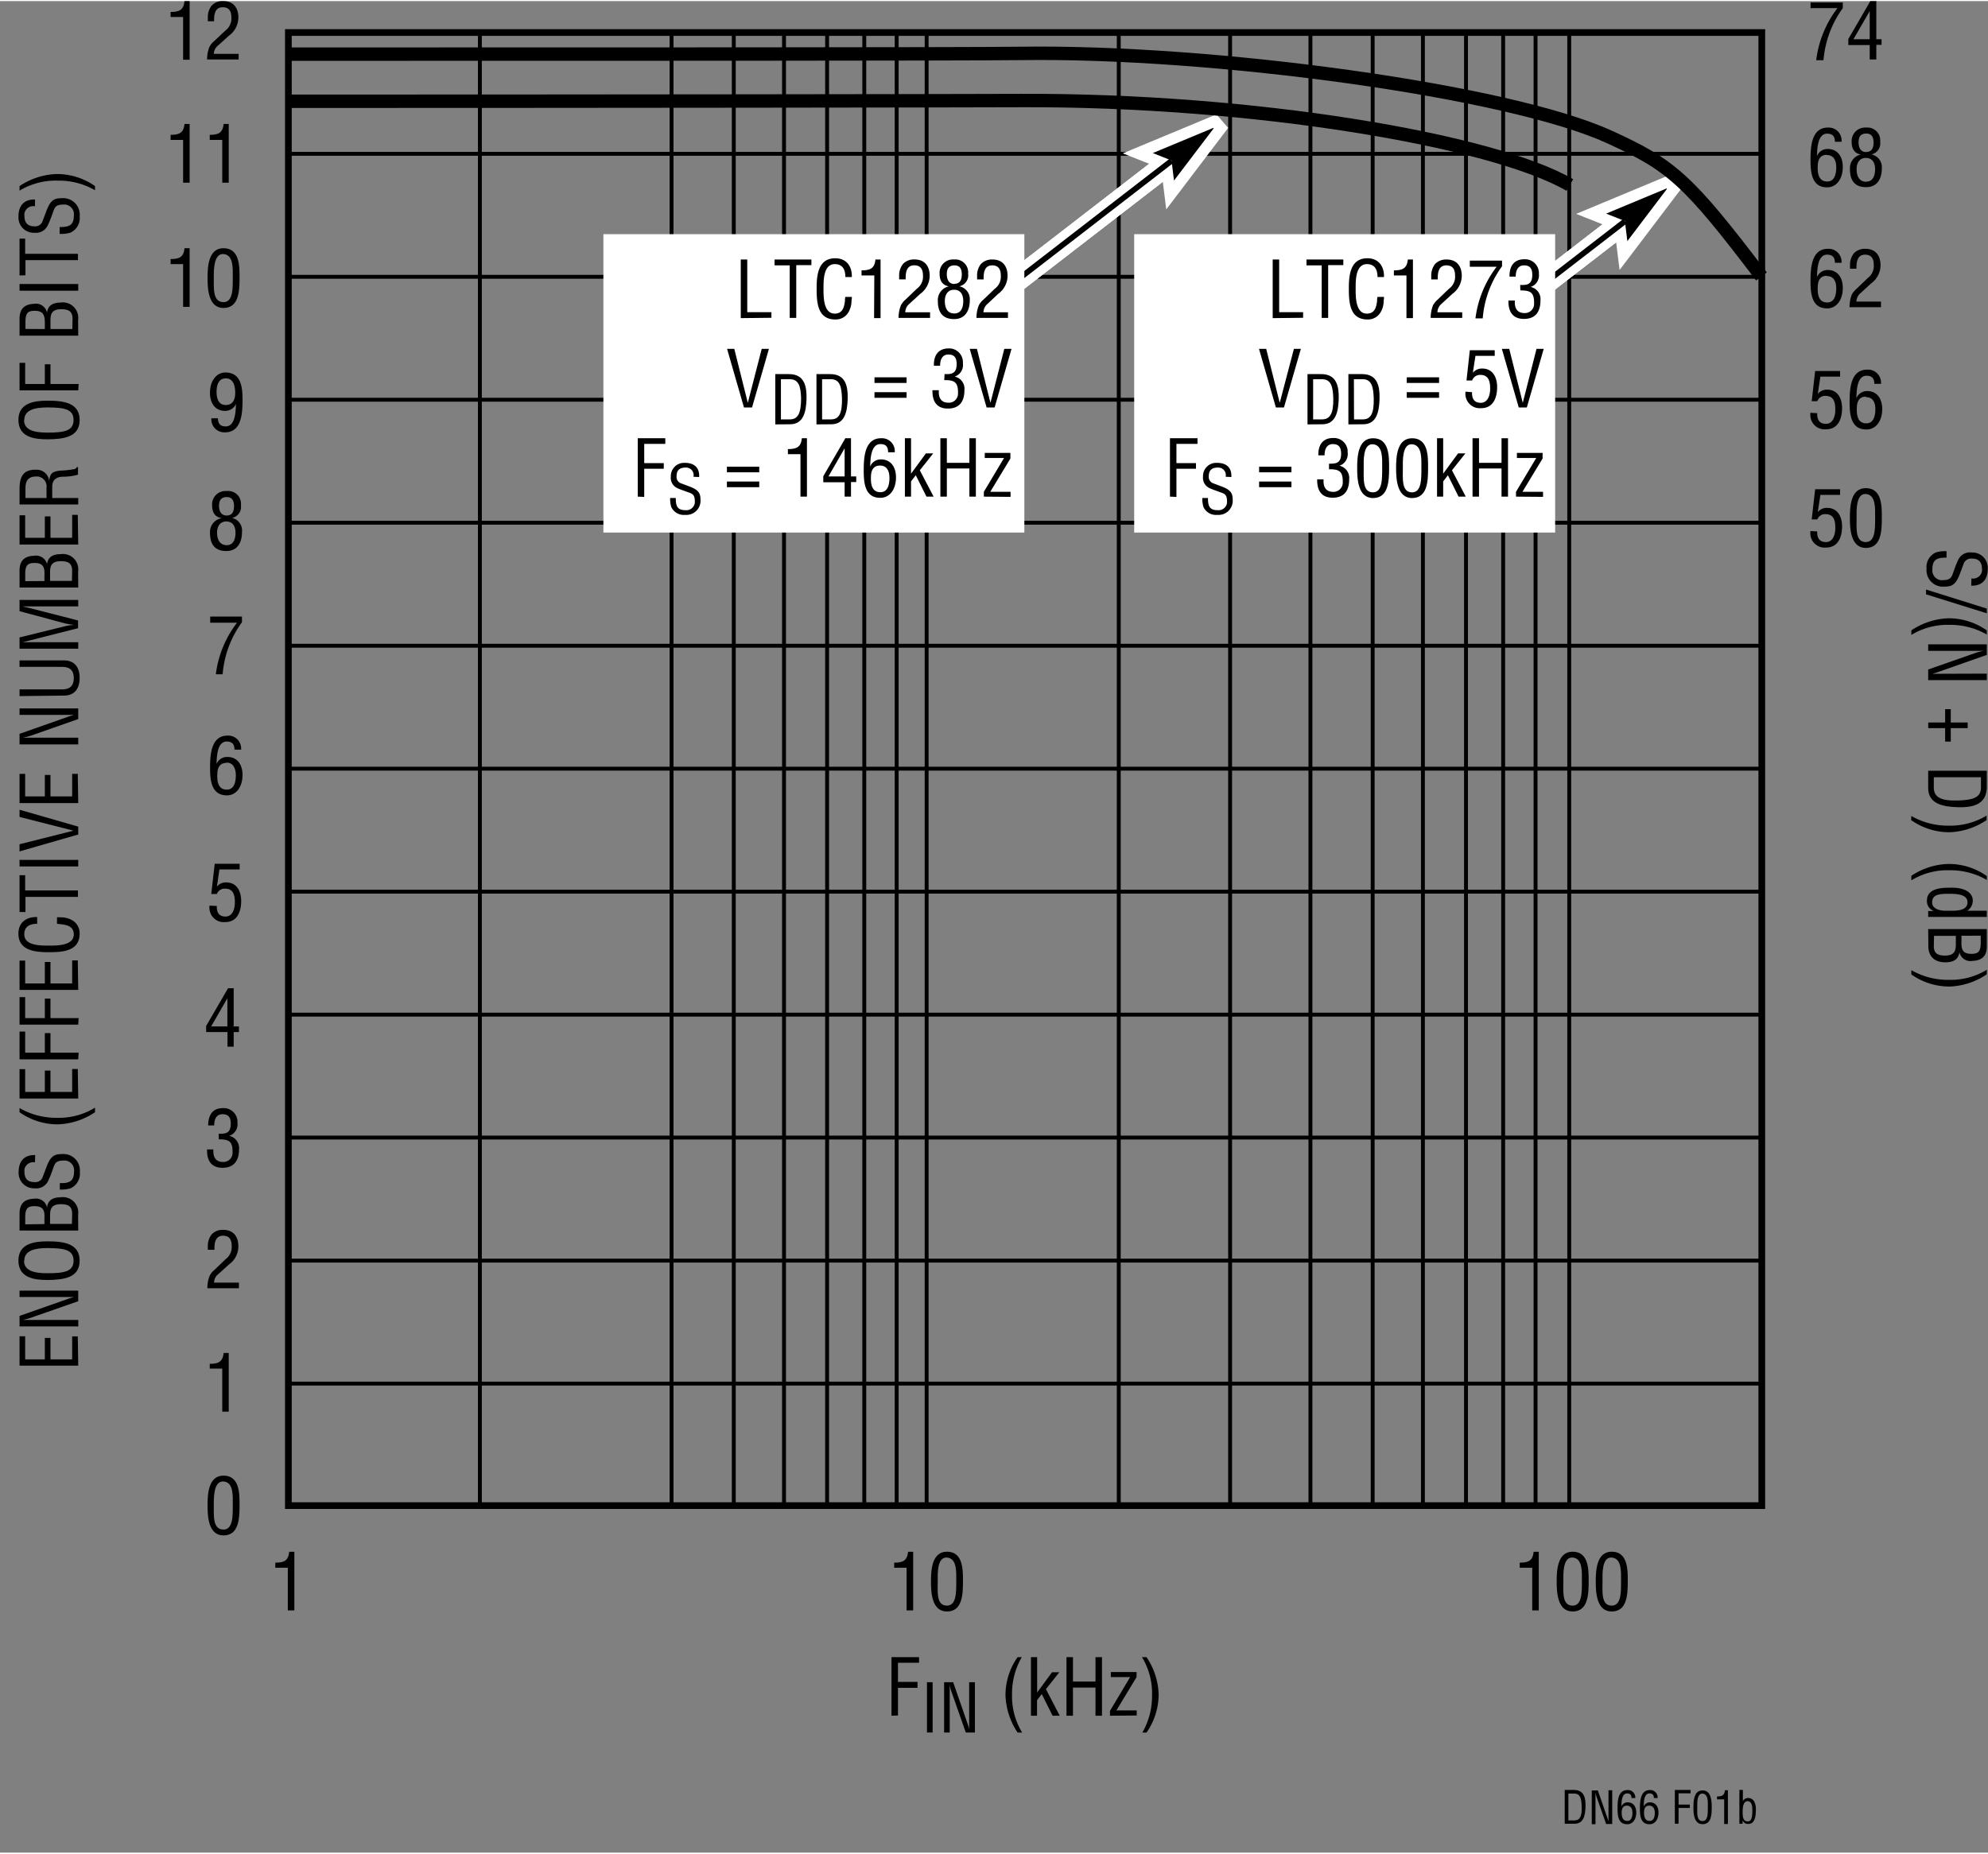 <svg id="f94fac43-68e9-4b29-b218-fdfa04b44988" data-name="fbaea6cd-e556-449e-9969-fae9d77fc57d" xmlns="http://www.w3.org/2000/svg" width="4.9in" height="4.57in" viewBox="0 0 352.96 328.8"><rect x="0" y="0" width="352.96" height="328.8" fill="#808080" stroke="none"/><line x1="164.52" y1="5.66" x2="164.52" y2="267.17" fill="none" stroke="#000" stroke-width="0.69"/><line x1="159.2" y1="5.66" x2="159.2" y2="267.17" fill="none" stroke="#000" stroke-width="0.69"/><line x1="153.45" y1="5.66" x2="153.45" y2="267.17" fill="none" stroke="#000" stroke-width="0.69"/><line x1="146.85" y1="5.66" x2="146.85" y2="267.17" fill="none" stroke="#000" stroke-width="0.69"/><line x1="139.2" y1="5.66" x2="139.2" y2="267.17" fill="none" stroke="#000" stroke-width="0.69"/><line x1="130.28" y1="5.66" x2="130.28" y2="267.17" fill="none" stroke="#000" stroke-width="0.69"/><line x1="119.23" y1="5.66" x2="119.23" y2="267.17" fill="none" stroke="#000" stroke-width="0.69"/><line x1="85.2" y1="5.66" x2="85.2" y2="267.17" fill="none" stroke="#000" stroke-width="0.69"/><line x1="272.63" y1="5.66" x2="272.63" y2="267.17" fill="none" stroke="#000" stroke-width="0.69"/><line x1="266.88" y1="5.66" x2="266.88" y2="267.17" fill="none" stroke="#000" stroke-width="0.69"/><line x1="260.28" y1="5.66" x2="260.28" y2="267.17" fill="none" stroke="#000" stroke-width="0.69"/><line x1="252.63" y1="5.66" x2="252.63" y2="267.17" fill="none" stroke="#000" stroke-width="0.69"/><line x1="243.71" y1="5.66" x2="243.71" y2="267.17" fill="none" stroke="#000" stroke-width="0.69"/><line x1="232.66" y1="5.66" x2="232.66" y2="267.17" fill="none" stroke="#000" stroke-width="0.69"/><line x1="218.4" y1="5.66" x2="218.4" y2="267.17" fill="none" stroke="#000" stroke-width="0.69"/><line x1="198.63" y1="5.66" x2="198.63" y2="267.17" fill="none" stroke="#000" stroke-width="0.69"/><line x1="278.61" y1="5.66" x2="278.61" y2="267.17" fill="none" stroke="#000" stroke-width="0.69"/><path d="M158.32,304.49v-10.4h4.89v1h-3.74v3.4h3.47v1.05h-3.47v4.91Z" transform="translate(-0.04 0)"/><path d="M164.62,307.47v-8.93h1v8.93Z" transform="translate(-0.04 0)"/><path d="M172.13,298.54h1v8.93h-1.62L169,300.32a6.13,6.13,0,0,1-.34-1.34h0v8.49h-1v-8.93h1.61l2.54,7.31a9.13,9.13,0,0,1,.3,1h0v-8.31Z" transform="translate(-0.04 0)"/><path d="M181.45,294.09a12.92,12.92,0,0,0-1.73,6.62,12.38,12.38,0,0,0,1.8,6.77h-.81a12.63,12.63,0,0,1-2.15-6.6,11.7,11.7,0,0,1,2.15-6.79Z" transform="translate(-0.04 0)"/><path d="M183.08,304.49v-10.4h1.1v6.28h0l2.64-3.6h1.3l-2.38,3,2.45,4.72h-1.27L185,300.64l-.84,1.1v2.75Z" transform="translate(-0.04 0)"/><path d="M189.39,304.49v-10.4h1.15v4.33h4v-4.33h1.15v10.4h-1.15v-5h-4v5Z" transform="translate(-0.04 0)"/><path d="M197.11,304.49v-.86l3.58-6h-3.43v-.9h4.57v.9l-3.58,5.92h3.61v.9Z" transform="translate(-0.04 0)"/><path d="M202.86,307.48a13,13,0,0,0,1.72-6.64,12.26,12.26,0,0,0-1.79-6.75h.81a12.39,12.39,0,0,1,2.15,6.58,11.84,11.84,0,0,1-2.15,6.81Z" transform="translate(-0.04 0)"/><path d="M51.14,278.21H48.92v-.9c1.49,0,2.31-.31,2.47-1.93h.91v10.41H51.14Z" transform="translate(-0.04 0)"/><path d="M36.89,267.14c0-1.95.12-5.29,2.83-5.29,2.92,0,2.85,3.3,2.85,5.29,0,2.36-.13,5.33-2.85,5.33S36.89,269,36.89,267.14Zm2.83,4.29c1.72,0,1.65-2.47,1.65-4.47,0-1.48.16-3.95-1.65-4.07S38,266,38,267C38,269,37.8,271.43,39.72,271.43Z" transform="translate(-0.04 0)"/><path d="M13.93,242.32H3.51v-5.21h1v4.1H8V237.4H9v3.81h3.85v-4.08h1Z" transform="translate(-0.04 0)"/><path d="M3.51,230.14V229H13.93v1.88L5.6,233.79a8.36,8.36,0,0,1-1.56.42h9.9v1.15H3.51v-1.87l8.53-3c.32-.12.65-.22,1.14-.36H3.51Z" transform="translate(-0.04 0)"/><path d="M3.31,223.65c0-3,2.8-3.41,5.19-3.4,2.89,0,5.68.39,5.68,3.43s-2.79,3.4-5.68,3.43C6.11,227.11,3.31,226.75,3.31,223.65Zm1,.06c0,1.77,1.86,2.22,4.18,2.2,3,0,4.61-.31,4.61-2.23s-1.6-2.22-4.61-2.24c-2.28,0-4.14.43-4.14,2.27Z" transform="translate(-0.04 0)"/><path d="M13.93,218.33H3.51v-3c0-1.89,1-2.6,2.59-2.65a2,2,0,0,1,2.29,1.54h0c.16-1.37,1.16-1.79,2.44-1.8a2.73,2.73,0,0,1,3.08,2.31,3.14,3.14,0,0,1,0,.81Zm-6-1.15v-1C8,214.78,7.75,214,6.15,214c-1.29,0-1.66.48-1.63,2.23v1Zm4.92-1.82c0-1.25-.6-1.71-2-1.71-2.06,0-1.92,1.32-1.92,2.5v1h3.88Z" transform="translate(-0.04 0)"/><path d="M6.25,206.22a1.59,1.59,0,0,0-1.87,1.24,1.42,1.42,0,0,0,0,.41c0,1.68,1.05,1.86,1.86,1.86a1.36,1.36,0,0,0,1.41-1l.63-1.65c.73-2,1.43-2.33,2.8-2.33a2.92,2.92,0,0,1,3.14,2.68,3.37,3.37,0,0,1,0,.55,2.86,2.86,0,0,1-1.65,2.85,5.88,5.88,0,0,1-1.91.22V209.9c1.54.06,2.52-.24,2.52-2a1.75,1.75,0,0,0-1.48-2,1.93,1.93,0,0,0-.34,0c-1.59,0-1.6.64-2,1.7a18.57,18.57,0,0,1-.81,2,2.34,2.34,0,0,1-2.36,1.23,2.72,2.72,0,0,1-2.84-2.59,1.6,1.6,0,0,1,0-.31c0-1.9,1-3.07,2.94-3Z" transform="translate(-0.04 0)"/><path d="M3.51,196.58a13,13,0,0,0,6.64,1.73,12.28,12.28,0,0,0,6.76-1.8v.81a12.51,12.51,0,0,1-6.59,2.15,11.69,11.69,0,0,1-6.81-2.15Z" transform="translate(-0.04 0)"/><path d="M13.93,194.88H3.51v-5.21h1v4.05H8v-3.8H9v3.8h3.85v-4.08h1Z" transform="translate(-0.04 0)"/><path d="M13.93,187.93H3.51V183h1v3.74H8v-3.47H9v3.47H14Z" transform="translate(-0.04 0)"/><path d="M13.93,181.76H3.51v-4.88h1v3.73H8v-3.47H9v3.47H14Z" transform="translate(-0.04 0)"/><path d="M13.93,175.6H3.51v-5.21h1v4.06H8v-3.81H9v3.81h3.85v-4.09h1Z" transform="translate(-0.04 0)"/><path d="M6.64,163.86c-1.24,0-2.29.43-2.29,1.87,0,2,2.84,2,4.22,2s4.57.09,4.57-2c0-1.37-1.13-1.66-2.27-1.8l-.71-.07v-1.15a2.72,2.72,0,0,1,.64,0,3.93,3.93,0,0,1,2.21.61,2.65,2.65,0,0,1,1.17,2.26c0,3.21-3.1,3.32-5.58,3.32s-5.29-.35-5.29-3.31c0-2,1.47-3,3.33-2.93Z" transform="translate(-0.04 0)"/><path d="M3.51,161.76v-6.53h1v2.7h9.37v1.15H4.56v2.69Z" transform="translate(-0.04 0)"/><path d="M13.93,153.67H3.51v-1.16H13.93Z" transform="translate(-0.04 0)"/><path d="M3.51,144.88V143.6l10.42,3V148L3.51,151v-1.27l9.58-2.41h0Z" transform="translate(-0.04 0)"/><path d="M13.93,142.42H3.51v-5.19h1v4H8v-3.81H9v3.81h3.85v-4h1Z" transform="translate(-0.04 0)"/><path d="M3.51,126.77v-1.16H13.93v1.89L5.6,130.42a9.48,9.48,0,0,1-1.57.39h9.9V132H3.51v-1.88l8.53-3a10.79,10.79,0,0,1,1.14-.36H3.51Z" transform="translate(-0.04 0)"/><path d="M3.51,123.42v-1.19H11c.82,0,2.14-.13,2.14-2s-1.32-2-2.14-2H3.51v-1.15h7.9c1.87,0,2.77,1.24,2.77,3.12s-.9,3.13-2.77,3.13Z" transform="translate(-0.04 0)"/><path d="M3.51,108.34v-2H13.93v1.15H4l1.4.32,8.5,2.18v1.37L5.3,113.54c-.36.1-.7.19-1.27.31h9.9V115H3.51v-2l8.13-2a8.93,8.93,0,0,1,1.54-.22h0c-.53-.07-1-.14-1.56-.26Z" transform="translate(-0.04 0)"/><path d="M13.93,104.14H3.51v-3c0-1.89,1-2.59,2.59-2.64A2,2,0,0,1,8.39,100h0c.16-1.37,1.16-1.78,2.44-1.79a2.72,2.72,0,0,1,3.08,2.3,3.13,3.13,0,0,1,0,.81Zm-6-1.15v-1c.07-1.4-.18-2.22-1.78-2.21-1.29,0-1.66.48-1.63,2.23v1Zm4.92-1.82c0-1.25-.6-1.71-2-1.71-2.06,0-1.92,1.32-1.92,2.5v1h3.88Z" transform="translate(-0.04 0)"/><path d="M13.93,96.51H3.51v-5.2h1v4H8v-3.8H9v3.8h3.85V91.24h1Z" transform="translate(-0.04 0)"/><path d="M13.93,88.24v1.15H3.51V86.72c0-2.18.57-3.57,3-3.5a2.23,2.23,0,0,1,2.27,2h0c.12-1.34.55-1.68,1.94-1.84A15.19,15.19,0,0,0,13,83.15c.19,0,.65-.12.65-.4h.24V84.1a9.85,9.85,0,0,1-2.65.36c-1,0-1.93.42-1.93,1.78v2Zm-5.63,0V86.43a1.77,1.77,0,0,0-1.52-2,1.7,1.7,0,0,0-.39,0c-1.79,0-1.83,1.43-1.83,2.21v1.6Z" transform="translate(-0.04 0)"/><path d="M3.31,74.36c0-3,2.8-3.41,5.19-3.4,2.89,0,5.68.39,5.68,3.43s-2.79,3.4-5.68,3.43C6.11,77.82,3.31,77.46,3.31,74.36Zm1,.06c0,1.78,1.86,2.22,4.18,2.21,3,0,4.61-.32,4.61-2.24s-1.6-2.22-4.61-2.23c-2.28,0-4.14.43-4.14,2.26Z" transform="translate(-0.04 0)"/><path d="M13.93,69.13H3.51V64.24h1V68H8V64.5H9V68H14Z" transform="translate(-0.04 0)"/><path d="M13.93,59.41H3.51v-3c0-1.88,1-2.59,2.59-2.65a2,2,0,0,1,2.29,1.58h0c.16-1.38,1.16-1.79,2.44-1.81a2.74,2.74,0,0,1,3.08,2.33,3.06,3.06,0,0,1,0,.8ZM8,58.24v-1C8,55.84,7.79,55,6.19,55c-1.29,0-1.66.47-1.63,2.22v1Zm4.92-1.82c0-1.25-.6-1.7-2-1.7C8.87,54.71,9,56,9,57.24v1h3.88Z" transform="translate(-0.04 0)"/><path d="M13.93,51.43H3.51V50.24H13.93Z" transform="translate(-0.04 0)"/><path d="M3.51,48.72V42.18h1v2.7h9.37V46H4.56v2.69Z" transform="translate(-0.04 0)"/><path d="M6.25,36.44a1.59,1.59,0,0,0-1.87,1.25,1.35,1.35,0,0,0,0,.4C4.35,39.77,5.4,40,6.21,40a1.35,1.35,0,0,0,1.41-1l.63-1.65C9,35.3,9.68,35,11.05,35a2.93,2.93,0,0,1,3.14,2.68,2.9,2.9,0,0,1,0,.59,2.84,2.84,0,0,1-1.65,2.85,5.62,5.62,0,0,1-1.91.22V40.13c1.54,0,2.52-.24,2.52-2a1.75,1.75,0,0,0-1.48-2,1.94,1.94,0,0,0-.34,0c-1.59,0-1.6.64-2,1.7a19.44,19.44,0,0,1-.81,2,2.32,2.32,0,0,1-2.36,1.31,2.71,2.71,0,0,1-2.84-2.61,2.8,2.8,0,0,1,0-.29c0-1.9,1-3.07,2.94-3Z" transform="translate(-0.04 0)"/><path d="M16.91,33.59a12.87,12.87,0,0,0-6.63-1.71,12.41,12.41,0,0,0-6.77,1.78v-.81a12.53,12.53,0,0,1,6.6-2.14,11.75,11.75,0,0,1,6.8,2.14Z" transform="translate(-0.04 0)"/><path d="M38.86,201.16c.92-.06,2.15.14,2.15-1.78,0-1-.3-1.71-1.46-1.71s-1.48,1-1.48,2H37c0-1.75.72-3.08,2.61-3.08a2.44,2.44,0,0,1,2.59,2.27c0,.1,0,.21,0,.31a2.16,2.16,0,0,1-1.46,2.34h0a2.24,2.24,0,0,1,1.74,2.41c0,1.94-.87,3.27-2.93,3.27s-2.8-1.37-2.75-3.26h1.13c-.09,1.11.23,2.22,1.71,2.22a1.62,1.62,0,0,0,1.69-1.56c0-.1,0-.2,0-.3,0-1.82-.69-2.17-2.44-2.15Z" transform="translate(-0.04 0)"/><path d="M38.54,160.69c-.06,1.11.36,1.88,1.54,1.88s1.66-1.22,1.66-2.51-.26-2.44-1.73-2.44a1.44,1.44,0,0,0-1.46.94h-1l.61-5.36h4.43v1H39l-.45,3.06h0a2,2,0,0,1,1.66-.75c1.91,0,2.65,1.62,2.65,3.31,0,1.85-.68,3.73-2.83,3.73a2.54,2.54,0,0,1-2.79-2.25,2.15,2.15,0,0,1,0-.67Z" transform="translate(-0.04 0)"/><path d="M37.36,109.3H43v1a18.05,18.05,0,0,0-3.43,9.25H38.36a18.82,18.82,0,0,1,3.76-9.16H37.36Z" transform="translate(-0.04 0)"/><path d="M32.55,46.71H30.33v-.9c1.49,0,2.31-.3,2.47-1.93h.91V54.3H32.55Z" transform="translate(-0.04 0)"/><path d="M36.89,49.17c0-1.94.12-5.29,2.83-5.29,2.92,0,2.85,3.31,2.85,5.29,0,2.36-.13,5.33-2.85,5.33S36.89,51,36.89,49.17Zm2.83,4.29c1.72,0,1.65-2.47,1.65-4.47,0-1.47.15-3.94-1.65-4.07S38,48,38,49C38,51,37.8,53.46,39.72,53.46Z" transform="translate(-0.04 0)"/><path d="M161,278.21H158.8v-.9c1.48,0,2.3-.31,2.47-1.93h.9v10.41H161Z" transform="translate(-0.04 0)"/><path d="M165.33,280.65c0-1.94.13-5.29,2.83-5.29,2.92,0,2.85,3.3,2.85,5.29,0,2.36-.12,5.33-2.85,5.33S165.33,282.5,165.33,280.65Zm2.83,4.29c1.73,0,1.66-2.47,1.66-4.47,0-1.47.15-3.94-1.66-4.07s-1.63,3.11-1.63,4.07C166.53,282.47,166.25,284.94,168.16,284.94Z" transform="translate(-0.04 0)"/><path d="M272.08,278.21h-2.22v-.9c1.49,0,2.31-.31,2.47-1.93h.91v10.41h-1.16Z" transform="translate(-0.04 0)"/><path d="M276.42,280.65c0-1.94.12-5.29,2.83-5.29,2.92,0,2.85,3.3,2.85,5.29,0,2.36-.13,5.33-2.85,5.33S276.42,282.5,276.42,280.65Zm2.83,4.29c1.72,0,1.65-2.47,1.65-4.47,0-1.47.15-3.94-1.65-4.07s-1.64,3.11-1.64,4.07C277.61,282.47,277.33,284.94,279.25,284.94Z" transform="translate(-0.04 0)"/><path d="M283.36,280.65c0-1.94.13-5.29,2.83-5.29,2.92,0,2.85,3.3,2.85,5.29,0,2.36-.12,5.33-2.85,5.33S283.36,282.5,283.36,280.65Zm2.83,4.29c1.73,0,1.66-2.47,1.66-4.47,0-1.47.15-3.94-1.66-4.07s-1.63,3.11-1.63,4.07c0,2-.28,4.47,1.63,4.47Z" transform="translate(-0.04 0)"/><path d="M277.85,323.67v-6h1.63c1.86,0,2.11,1.51,2.06,3s-.33,3-1.94,3Zm.65-.59h1.06c1,0,1.36-.72,1.3-2.5-.05-1.36-.24-2.26-1.3-2.26H278.5Z" transform="translate(-0.04 0)"/><path d="M285.62,317.72h.66v6H285.2L283.54,319a4.66,4.66,0,0,1-.23-.89h0v5.65h-.66v-6h1.08l1.69,4.87c.07.19.12.38.2.65h0v-5.52Z" transform="translate(-0.04 0)"/><path d="M287.23,321c0-1.24,0-3.31,1.77-3.31a1.31,1.31,0,0,1,1.38,1.23v.19h-.67c0-.54-.23-.82-.79-.82-1,0-1,1.67-1,2.31h0a1.19,1.19,0,0,1,1.1-.73c1.06,0,1.53.85,1.53,1.81,0,1.27-.68,2.08-1.58,2.08C287.35,323.79,287.23,322.25,287.23,321Zm1.65-.54c-.77,0-.92.65-.92,1.2,0,1.13.38,1.51,1,1.51.78,0,.91-.84.91-1.45s-.22-1.26-1-1.26Z" transform="translate(-0.04 0)"/><path d="M291.2,321c0-1.24.05-3.31,1.76-3.31a1.32,1.32,0,0,1,1.39,1.25v.17h-.67c0-.54-.23-.82-.8-.82-1,0-1,1.67-1,2.31h0a1.18,1.18,0,0,1,1.09-.73c1.07,0,1.53.85,1.53,1.81,0,1.27-.67,2.08-1.57,2.08C291.32,323.79,291.2,322.25,291.2,321Zm1.65-.54c-.78,0-.92.65-.92,1.2,0,1.13.38,1.51,1,1.51.78,0,.91-.84.91-1.45s-.23-1.26-1-1.26Z" transform="translate(-0.04 0)"/><path d="M297.4,323.67v-6h2.79v.6h-2.13v2h2v.6h-2v2.8Z" transform="translate(-0.04 0)"/><path d="M300.7,320.75c0-1.12.07-3,1.62-3s1.63,1.89,1.63,3c0,1.34-.07,3-1.63,3S300.7,321.8,300.7,320.75Zm1.62,2.45c1,0,.94-1.42.94-2.56,0-.84.09-2.25-.94-2.32s-.94,1.78-.94,2.32C301.38,321.78,301.23,323.2,302.32,323.2Z" transform="translate(-0.04 0)"/><path d="M306.16,319.34h-1.27v-.51c.85,0,1.32-.18,1.41-1.11h.52v6h-.66Z" transform="translate(-0.04 0)"/><path d="M309.43,323.67h-.57v-6h.62v2h0a1,1,0,0,1,.92-.57c1.12,0,1.39,1.14,1.39,2,0,1.26-.17,2.61-1.36,2.61a1,1,0,0,1-1-.64h0Zm.9-.41c.65,0,.83-.68.83-1.87,0-.58,0-1.72-.84-1.72s-.88,1.27-.88,1.91S309.44,323.26,310.33,323.26Z" transform="translate(-0.04 0)"/><path d="M312.86,267.21" transform="translate(-0.04 0)" fill="none" stroke="#000" stroke-width="0.69"/><path d="M182.18,267.21" transform="translate(-0.04 0)" fill="none" stroke="#000" stroke-width="0.69"/><polyline points="3.47 1.98 3.47 304.51 315.78 304.51" fill="none"/><line x1="23.35" y1="136.38" y2="136.38" fill="none"/><line x1="182" y1="297.06" x2="182" y2="322.36" fill="none"/><line x1="312.8" y1="313.06" x2="312.8" y2="328.8" fill="none"/><rect x="51.2" y="5.58" width="261.6" height="261.6" fill="none" stroke="#000" stroke-width="1.19"/><path d="M182,136.37" transform="translate(-0.04 0)" fill="none" stroke="#000" stroke-width="1.19"/><line x1="312.68" y1="27.12" x2="51.2" y2="27.12" fill="none" stroke="#000" stroke-width="0.69"/><line x1="312.68" y1="48.96" x2="51.2" y2="48.96" fill="none" stroke="#000" stroke-width="0.69"/><line x1="312.68" y1="70.79" x2="51.2" y2="70.79" fill="none" stroke="#000" stroke-width="0.69"/><line x1="312.68" y1="92.63" x2="51.2" y2="92.63" fill="none" stroke="#000" stroke-width="0.69"/><line x1="312.68" y1="114.48" x2="51.2" y2="114.48" fill="none" stroke="#000" stroke-width="0.69"/><line x1="312.68" y1="136.31" x2="51.2" y2="136.31" fill="none" stroke="#000" stroke-width="0.69"/><line x1="312.68" y1="158.15" x2="51.2" y2="158.15" fill="none" stroke="#000" stroke-width="0.69"/><line x1="312.68" y1="179.99" x2="51.2" y2="179.99" fill="none" stroke="#000" stroke-width="0.69"/><line x1="312.68" y1="201.82" x2="51.2" y2="201.82" fill="none" stroke="#000" stroke-width="0.69"/><line x1="312.68" y1="223.67" x2="51.2" y2="223.67" fill="none" stroke="#000" stroke-width="0.69"/><line x1="312.68" y1="245.51" x2="51.2" y2="245.51" fill="none" stroke="#000" stroke-width="0.69"/><path d="M39.5,242.85H37.28V242c1.48,0,2.3-.3,2.47-1.93h.9v10.42H39.5Z" transform="translate(-0.04 0)"/><path d="M40.53,175.3h1v6.78h.93v1h-.93v2.6h-1.1v-2.6H36.64V182Zm-3,6.78h2.88v-5h0Z" transform="translate(-0.04 0)"/><path d="M37.34,136.23c0-2.16.08-5.79,3.08-5.79a2.29,2.29,0,0,1,2.43,2.14,2,2,0,0,1,0,.35H41.67c0-.94-.4-1.44-1.38-1.44-1.77,0-1.75,2.93-1.81,4h0a2,2,0,0,1,1.94-1.26c1.87,0,2.68,1.5,2.68,3.18,0,2.22-1.18,3.64-2.76,3.64C37.55,141.05,37.34,138.35,37.34,136.23Zm2.89-.94c-1.36,0-1.61,1.14-1.61,2.1-.07,2,.65,2.64,1.69,2.64,1.36,0,1.6-1.48,1.6-2.53s-.35-2.27-1.68-2.27Z" transform="translate(-0.04 0)"/><path d="M43.1,70.79C43.1,73,43,76.58,40,76.58a2.31,2.31,0,0,1-2.44-2.16c0-.11,0-.22,0-.33h1.18c0,.94.4,1.44,1.39,1.44,1.76,0,1.75-2.93,1.81-4h0A2.09,2.09,0,0,1,40,72.77c-1.86,0-2.68-1.5-2.68-3.18,0-2.22,1.18-3.64,2.77-3.64C42.9,66,43.1,68.65,43.1,70.79ZM40.1,67c-1.31,0-1.61,1.33-1.61,2.38s.27,2.35,1.62,2.35,1.69-1.08,1.69-2.17S41.54,67,40.15,67Z" transform="translate(-0.04 0)"/><path d="M32.55,2.83H30.33v-.9c1.49,0,2.31-.31,2.47-1.93h.91V10.41H32.55Z" transform="translate(-0.04 0)"/><path d="M38.8,7.85A2,2,0,0,0,38,9.37h4.41v1h-5.6a5.77,5.77,0,0,1,.42-2.25,3.4,3.4,0,0,1,.81-1l2-1.87a2.68,2.68,0,0,0,1.08-2.33c0-1.06-.36-1.83-1.54-1.83-1.43,0-1.55,1.4-1.53,2.5H36.94V2.9A3.29,3.29,0,0,1,37.61.81,2.62,2.62,0,0,1,39.68,0c1.78,0,2.68,1.18,2.68,2.9a4,4,0,0,1-1.68,3.25Z" transform="translate(-0.04 0)"/><path d="M32.55,24.65H30.33v-.9c1.49,0,2.31-.31,2.47-1.93h.91V32.25H32.55Z" transform="translate(-0.04 0)"/><path d="M39.5,24.65H37.28v-.9c1.48,0,2.3-.31,2.47-1.93h.9V32.25H39.5Z" transform="translate(-0.04 0)"/><path d="M39.36,91.81c-1.24-.21-1.66-1.11-1.66-2.29A2.37,2.37,0,0,1,40,87a1.7,1.7,0,0,1,.39,0,2.26,2.26,0,0,1,2.43,2.09,2.46,2.46,0,0,1,0,.47,2,2,0,0,1-1.57,2.22h0A2.3,2.3,0,0,1,43,94.31c0,1.79-.76,3.35-2.78,3.35s-2.89-1.18-2.89-3.2a2.47,2.47,0,0,1,2-2.62Zm.94,4.81c1,0,1.55-.8,1.55-2.21,0-1.07-.43-2-1.63-2s-1.64,1-1.64,2S38.94,96.62,40.3,96.62Zm0-5.27c1,0,1.29-.76,1.29-1.66s-.27-1.61-1.3-1.61-1.36.63-1.36,1.56.37,1.71,1.34,1.71Z" transform="translate(-0.04 0)"/><path d="M38.8,226.07a1.89,1.89,0,0,0-.75,1.51h4.41v1h-5.6a5.77,5.77,0,0,1,.42-2.25,3.17,3.17,0,0,1,.82-1l2-1.92a2.68,2.68,0,0,0,1.08-2.33c0-1.05-.36-1.83-1.54-1.83-1.43,0-1.55,1.4-1.52,2.5H36.94v-.64a3.24,3.24,0,0,1,.67-2.08,2.6,2.6,0,0,1,2.07-.82c1.78,0,2.68,1.18,2.68,2.9a3.93,3.93,0,0,1-1.68,3.25Z" transform="translate(-0.04 0)"/><line x1="288.49" y1="39.11" x2="259.21" y2="61.73" fill="none" stroke="#fff" stroke-width="4"/><line x1="288.49" y1="39.11" x2="259.21" y2="61.73" fill="none" stroke="#fff" stroke-width="4"/><polygon points="288.49 39.07 288.93 42.62 295.96 33.35 295.89 33.27 285.16 37.74 288.48 39.05 288.49 39.07" fill="#fff" stroke="#fff" stroke-miterlimit="10" stroke-width="4"/><line x1="288.49" y1="39.11" x2="259.21" y2="61.73" fill="none" stroke="#fff" stroke-width="4"/><line x1="288.49" y1="39.11" x2="259.21" y2="61.73" fill="none" stroke="#000" stroke-width="1"/><polygon points="288.49 39.07 288.93 42.62 295.96 33.35 295.89 33.27 285.16 37.74 288.48 39.05 288.49 39.07"/><path d="M51.61,9.42c52.58,0,118.74,0,129.69-.13,34.16-.49,86.7,6.64,104.58,14.88,10.95,5,13.89,7.57,26.9,24.73" transform="translate(-0.04 0)" fill="none" stroke="#000" stroke-width="2.38"/><rect x="201.37" y="41.39" width="74.74" height="52.99" fill="#fff"/><path d="M238.79,67.88" transform="translate(-0.04 0)" fill="#fff"/><path d="M226,56.3V45.89h1.15v9.35h4.25v1Z" transform="translate(-0.04 0)"/><path d="M232,45.89h6.54v1h-2.69v9.37H234.7V46.93H232Z" transform="translate(-0.04 0)"/><path d="M244.61,49c0-1.24-.43-2.29-1.88-2.29-2,0-2,2.85-2,4.22s-.09,4.57,2,4.57c1.38,0,1.67-1.13,1.81-2.27a2.38,2.38,0,0,1,.07-.7h1.15a2.35,2.35,0,0,1-.06.64,3.89,3.89,0,0,1-.61,2.2,2.59,2.59,0,0,1-2.26,1.17c-3.2,0-3.31-3.1-3.31-5.58s.35-5.29,3.3-5.29c2,0,3,1.47,2.94,3.33Z" transform="translate(-0.04 0)"/><path d="M249.75,48.72h-2.23v-.9c1.49,0,2.31-.31,2.48-1.93h.9V56.3h-1.15Z" transform="translate(-0.04 0)"/><path d="M256,53.74a2,2,0,0,0-.75,1.52h4.4v1h-5.6a6.19,6.19,0,0,1,.42-2.25,3.6,3.6,0,0,1,.82-1l2-1.92a2.62,2.62,0,0,0,1.09-2.33c0-1.06-.37-1.83-1.55-1.83-1.43,0-1.55,1.4-1.52,2.5h-1.16v-.64a3.35,3.35,0,0,1,.67-2.09,2.68,2.68,0,0,1,2.07-.81c1.78,0,2.68,1.18,2.68,2.9A4,4,0,0,1,257.89,52Z" transform="translate(-0.04 0)"/><path d="M261,46.09h5.72v1a18.14,18.14,0,0,0-3.43,9.25H262a19,19,0,0,1,3.76-9.16H261Z" transform="translate(-0.04 0)"/><path d="M269.94,50.41c.92,0,2.15.14,2.15-1.78,0-1-.3-1.7-1.46-1.7s-1.48,1-1.48,2h-1.1c-.05-1.75.72-3.08,2.61-3.08a2.45,2.45,0,0,1,2.6,2.27,1.6,1.6,0,0,1,0,.31,2.15,2.15,0,0,1-1.46,2.33h0a2.21,2.21,0,0,1,1.74,2.4c0,2-.87,3.28-2.93,3.28s-2.8-1.38-2.75-3.27H269c-.09,1.12.23,2.23,1.71,2.23a1.63,1.63,0,0,0,1.7-1.56c0-.1,0-.2,0-.3,0-1.82-.69-2.17-2.44-2.16Z" transform="translate(-0.04 0)"/><path d="M229.77,61.76H231l-3,10.41h-1.43l-3-10.41h1.28l2.4,9.58h0Z" transform="translate(-0.04 0)"/><path d="M232.18,75.17V66.24h2.44c2.79,0,3.17,2.26,3.1,4.45s-.5,4.46-2.92,4.46Zm1-.89h1.58c1.45,0,2.05-1.08,2-3.74-.07-2-.35-3.39-2-3.39h-1.58Z" transform="translate(-0.04 0)"/><path d="M239.44,75.17V66.24h2.45c2.77,0,3.15,2.26,3.08,4.45s-.5,4.46-2.9,4.46Zm1-.89H242c1.44,0,2-1.08,1.94-3.74-.07-2-.36-3.39-1.94-3.39h-1.58Z" transform="translate(-0.04 0)"/><path d="M255.54,67.81H249.8v-1h5.74Zm0,2.64H249.8v-1h5.74Z" transform="translate(-0.04 0)"/><path d="M261.4,69.45c-.06,1.11.36,1.89,1.54,1.89s1.67-1.22,1.67-2.51-.27-2.45-1.74-2.45a1.48,1.48,0,0,0-1.46,1h-1L261,62h4.42v1H262l-.46,3h0a2.08,2.08,0,0,1,1.66-.75c1.91,0,2.65,1.61,2.65,3.3,0,1.85-.68,3.74-2.83,3.74a2.55,2.55,0,0,1-2.79-2.26,3,3,0,0,1,0-.67Z" transform="translate(-0.04 0)"/><path d="M272.84,61.76h1.28l-3,10.41h-1.43l-3-10.41H268l2.4,9.58h0Z" transform="translate(-0.04 0)"/><path d="M207.76,88V77.63h4.89v1h-3.74v3.42h3.47v1h-3.47v5Z" transform="translate(-0.04 0)"/><path d="M217.65,84.47a1.34,1.34,0,0,0-1.41-1.63c-1.44,0-1.59.91-1.59,1.59a1.19,1.19,0,0,0,.84,1.22l1.41.53c1.69.63,2,1.23,2,2.4a2.51,2.51,0,0,1-2.34,2.66,3.09,3.09,0,0,1-.43,0,2.43,2.43,0,0,1-2.43-1.42,5,5,0,0,1-.19-1.58h1c0,1.32.2,2.16,1.69,2.16a1.51,1.51,0,0,0,1.69-1.29,2.44,2.44,0,0,0,0-.27c0-1.36-.55-1.37-1.45-1.71-.49-.19-1.27-.44-1.75-.69a2,2,0,0,1-1.06-2A2.35,2.35,0,0,1,215.87,82h.26c1.63,0,2.63.84,2.53,2.52Z" transform="translate(-0.04 0)"/><path d="M229.33,83.68h-5.74v-1h5.74Zm0,2.64h-5.74v-1h5.74Z" transform="translate(-0.04 0)"/><path d="M236,82.16c.91-.06,2.15.14,2.15-1.78,0-1-.31-1.71-1.46-1.71s-1.48,1-1.48,2h-1.1c-.06-1.75.72-3.08,2.61-3.08a2.43,2.43,0,0,1,2.59,2.27c0,.1,0,.2,0,.31a2.17,2.17,0,0,1-1.46,2.34h0a2.22,2.22,0,0,1,1.73,2.4c0,2-.86,3.28-2.93,3.28s-2.79-1.37-2.75-3.26h1.14c-.09,1.11.23,2.22,1.71,2.22a1.64,1.64,0,0,0,1.69-1.57c0-.09,0-.19,0-.29,0-1.82-.69-2.17-2.44-2.15Z" transform="translate(-0.04 0)"/><path d="M241,82.92c0-1.94.12-5.29,2.82-5.29,2.92,0,2.85,3.3,2.85,5.29,0,2.36-.13,5.33-2.85,5.33S241,84.77,241,82.92Zm2.79,4.32c1.72,0,1.65-2.47,1.65-4.47,0-1.47.16-3.94-1.65-4.07s-1.63,3.11-1.63,4.07C242.17,84.74,241.9,87.24,243.8,87.24Z" transform="translate(-0.04 0)"/><path d="M247.91,82.92c0-1.94.13-5.29,2.84-5.29,2.91,0,2.84,3.3,2.84,5.29,0,2.36-.12,5.33-2.84,5.33S247.91,84.77,247.91,82.92Zm2.84,4.32c1.72,0,1.65-2.47,1.65-4.47,0-1.47.15-3.94-1.65-4.07s-1.64,3.11-1.64,4.07C249.11,84.74,248.83,87.24,250.75,87.24Z" transform="translate(-0.04 0)"/><path d="M255.18,88V77.63h1.09v6.29h0l2.64-3.6h1.3l-2.38,3L260.28,88H259l-1.89-3.8-.84,1.09V88Z" transform="translate(-0.04 0)"/><path d="M261.48,88V77.63h1.15V82h4V77.63h1.15V88h-1.15V83h-4v5Z" transform="translate(-0.04 0)"/><path d="M269.2,88v-.86l3.59-6h-3.43v-.91h4.56v1l-3.58,5.91H274v.9Z" transform="translate(-0.04 0)"/><line x1="208" y1="28.36" x2="178.72" y2="50.98" fill="none" stroke="#fff" stroke-width="4"/><line x1="208" y1="28.36" x2="178.72" y2="50.98" fill="none" stroke="#fff" stroke-width="4"/><polygon points="208 28.32 208.44 31.87 215.48 22.6 215.41 22.52 204.67 26.99 207.99 28.3 208 28.32" fill="#fff" stroke="#fff" stroke-miterlimit="10" stroke-width="4"/><line x1="208" y1="28.36" x2="178.72" y2="50.98" fill="none" stroke="#fff" stroke-width="4"/><line x1="208" y1="28.36" x2="178.72" y2="50.98" fill="none" stroke="#000" stroke-width="1"/><polygon points="208 28.32 208.44 31.87 215.48 22.6 215.41 22.52 204.67 26.99 207.99 28.3 208 28.32"/><rect x="107.13" y="41.39" width="74.74" height="52.99" fill="#fff"/><path d="M144.55,67.88" transform="translate(-0.04 0)" fill="#fff"/><path d="M131.56,56.3V45.89h1.15v9.35H137v1Z" transform="translate(-0.04 0)"/><path d="M137.56,45.89h6.54v1h-2.69v9.37h-1.16V46.93h-2.69Z" transform="translate(-0.04 0)"/><path d="M150.13,49c0-1.24-.43-2.29-1.88-2.29-2,0-2,2.85-2,4.22s-.09,4.57,2,4.57c1.38,0,1.67-1.13,1.81-2.27a2.38,2.38,0,0,1,.07-.7h1.15a2.35,2.35,0,0,1-.06.64,4.06,4.06,0,0,1-.61,2.2,2.6,2.6,0,0,1-2.26,1.17c-3.21,0-3.32-3.1-3.32-5.58s.35-5.29,3.31-5.29c2,0,3,1.47,2.94,3.33Z" transform="translate(-0.04 0)"/><path d="M155.27,48.72H153v-.9c1.49,0,2.31-.31,2.48-1.93h.9V56.3h-1.15Z" transform="translate(-0.04 0)"/><path d="M161.52,53.74a1.94,1.94,0,0,0-.75,1.52h4.4v1h-5.6A6.19,6.19,0,0,1,160,54a3.43,3.43,0,0,1,.82-1l2-1.92a2.65,2.65,0,0,0,1.09-2.33c0-1.06-.37-1.83-1.55-1.83-1.43,0-1.55,1.4-1.52,2.5h-1.16v-.64a3.29,3.29,0,0,1,.67-2.09,2.67,2.67,0,0,1,2.07-.81c1.78,0,2.68,1.18,2.68,2.9A4,4,0,0,1,163.41,52Z" transform="translate(-0.04 0)"/><path d="M168.51,50.66c-1.23-.21-1.65-1.11-1.65-2.29a2.37,2.37,0,0,1,2.26-2.49h.38a2.28,2.28,0,0,1,2.43,2.1,3.38,3.38,0,0,1,0,.45,2,2,0,0,1-1.57,2.22h0a2.31,2.31,0,0,1,1.86,2.47c0,1.79-.77,3.35-2.78,3.35s-2.89-1.18-2.89-3.2a2.49,2.49,0,0,1,2-2.62Zm1,4.81c1,0,1.55-.79,1.55-2.21,0-1.07-.43-2-1.63-2s-1.64,1-1.64,2S168.1,55.47,169.46,55.47Zm0-5.27c1,0,1.29-.76,1.29-1.66s-.28-1.61-1.3-1.61-1.36.64-1.36,1.57.37,1.74,1.34,1.74Z" transform="translate(-0.04 0)"/><path d="M175.4,53.74a2,2,0,0,0-.75,1.52H179v1h-5.59a5.8,5.8,0,0,1,.42-2.25,3.28,3.28,0,0,1,.82-1l2-1.92a2.64,2.64,0,0,0,1.08-2.33c0-1.06-.36-1.83-1.53-1.83-1.43,0-1.55,1.4-1.52,2.5h-1.16v-.64a3.23,3.23,0,0,1,.67-2.09,2.66,2.66,0,0,1,2.07-.81c1.77,0,2.67,1.18,2.67,2.9A4,4,0,0,1,177.25,52Z" transform="translate(-0.04 0)"/><path d="M135.28,61.76h1.28l-3,10.41h-1.43l-3-10.41h1.28l2.4,9.58h0Z" transform="translate(-0.04 0)"/><path d="M137.69,75.17V66.24h2.44c2.79,0,3.17,2.26,3.1,4.45s-.5,4.46-2.92,4.46Zm1-.89h1.58c1.45,0,2-1.08,2-3.74-.07-2-.35-3.39-2-3.39h-1.58Z" transform="translate(-0.04 0)"/><path d="M145,75.17V66.24h2.45c2.78,0,3.16,2.26,3.09,4.45s-.5,4.46-2.91,4.46Zm1-.89h1.58c1.45,0,2-1.08,1.95-3.74-.07-2-.36-3.39-1.95-3.39H146Z" transform="translate(-0.04 0)"/><path d="M161,67.81h-5.7v-1H161Zm0,2.64h-5.7v-1H161Z" transform="translate(-0.04 0)"/><path d="M167.74,66.24c.91,0,2.15.14,2.15-1.77,0-1-.31-1.71-1.46-1.71s-1.48,1-1.48,2h-1.1c-.06-1.75.72-3.08,2.61-3.08A2.44,2.44,0,0,1,171,64a2,2,0,0,1,0,.35,2.15,2.15,0,0,1-1.46,2.33h0a2.21,2.21,0,0,1,1.73,2.4c0,2-.86,3.28-2.93,3.28s-2.79-1.37-2.75-3.26h1.14c-.09,1.11.22,2.22,1.71,2.22a1.62,1.62,0,0,0,1.69-1.56,1.51,1.51,0,0,0,0-.3c0-1.82-.69-2.17-2.44-2.15Z" transform="translate(-0.04 0)"/><path d="M178.35,61.76h1.28l-3,10.41h-1.42l-3-10.41h1.28l2.4,9.58h0Z" transform="translate(-0.04 0)"/><path d="M113.27,88V77.63h4.89v1h-3.74v3.42h3.47v1h-3.47v5Z" transform="translate(-0.04 0)"/><path d="M123.16,84.47a1.34,1.34,0,0,0-1.41-1.63c-1.44,0-1.59.91-1.59,1.59a1.19,1.19,0,0,0,.84,1.22l1.41.53c1.69.63,2,1.23,2,2.4a2.5,2.5,0,0,1-2.34,2.66,3.08,3.08,0,0,1-.43,0,2.44,2.44,0,0,1-2.43-1.42,5.3,5.3,0,0,1-.19-1.58h1c0,1.32.2,2.16,1.69,2.16a1.51,1.51,0,0,0,1.69-1.29,1.22,1.22,0,0,0,0-.27c0-1.36-.55-1.37-1.45-1.71-.49-.19-1.27-.44-1.75-.69a2,2,0,0,1-1.06-2A2.36,2.36,0,0,1,121.39,82h.25c1.63,0,2.63.84,2.53,2.52Z" transform="translate(-0.04 0)"/><path d="M134.84,83.68H129.1v-1h5.74Zm0,2.64H129.1v-1h5.74Z" transform="translate(-0.04 0)"/><path d="M142.16,80.46h-2.23v-.9c1.49,0,2.31-.31,2.48-1.93h.9V88h-1.15Z" transform="translate(-0.04 0)"/><path d="M150.13,77.63h1v6.78h.93v1h-.93V88H150V85.45h-3.79V84.38Zm-3,6.78H150v-5h0Z" transform="translate(-0.04 0)"/><path d="M153.39,83.42c0-2.17.08-5.79,3.08-5.79a2.28,2.28,0,0,1,2.43,2.13,2.16,2.16,0,0,1,0,.36h-1.18c0-1-.4-1.45-1.38-1.45-1.77,0-1.75,2.93-1.81,4h0a2,2,0,0,1,1.91-1.28c1.87,0,2.68,1.5,2.68,3.18,0,2.23-1.18,3.64-2.76,3.64C153.6,88.24,153.39,85.56,153.39,83.42Zm2.89-.94c-1.36,0-1.61,1.13-1.61,2.09-.07,2,.65,2.64,1.69,2.64,1.36,0,1.6-1.47,1.6-2.53S157.61,82.48,156.28,82.48Z" transform="translate(-0.04 0)"/><path d="M160.7,88V77.63h1.09v6.29h0l2.64-3.6h1.3l-2.38,3L165.8,88h-1.27l-1.9-3.8-.84,1.09V88Z" transform="translate(-0.04 0)"/><path d="M167,88V77.63h1.15V82h4V77.63h1.15V88h-1.15V83h-4v5Z" transform="translate(-0.04 0)"/><path d="M174.72,88v-.86l3.58-6h-3.42v-.91h4.55v1l-3.57,5.91h3.6v.9Z" transform="translate(-0.04 0)"/><path d="M51.61,17.79c52.58,0,118.74-.08,129.69-.13,41-.18,83.75,7,97.45,15" transform="translate(-0.04 0)" fill="none" stroke="#000" stroke-width="2.38"/><path d="M321.5.25h5.72v1a18.33,18.33,0,0,0-3.43,9.25H322.5a19,19,0,0,1,3.77-9.25H321.5Z" transform="translate(-0.04 0)"/><path d="M332.11,0h1.06V6.77h.93v1h-.93v2.6H332V7.81H328.2V6.74Zm-3,6.77H332v-5h0Z" transform="translate(-0.04 0)"/><path d="M321.49,28.25c0-2.17.08-5.79,3.08-5.79A2.29,2.29,0,0,1,327,24.6a2.41,2.41,0,0,1,0,.38h-1.18c0-.94-.4-1.44-1.39-1.44-1.76,0-1.75,2.93-1.8,4h0a2,2,0,0,1,1.91-1.28c1.86,0,2.68,1.5,2.68,3.18,0,2.22-1.18,3.63-2.76,3.63C321.7,33.11,321.49,30.42,321.49,28.25Zm2.89-.95c-1.36,0-1.61,1.14-1.61,2.1-.07,2,.65,2.64,1.69,2.64,1.36,0,1.6-1.48,1.6-2.53s-.35-2.17-1.68-2.17Z" transform="translate(-0.04 0)"/><path d="M330.45,27.25c-1.24-.21-1.66-1.11-1.66-2.29a2.39,2.39,0,0,1,2.26-2.5,2.36,2.36,0,0,1,.38,0,2.26,2.26,0,0,1,2.43,2.09,2.36,2.36,0,0,1,0,.46,2,2,0,0,1-1.57,2.22h0a2.3,2.3,0,0,1,1.86,2.47c0,1.79-.76,3.34-2.78,3.34s-2.88-1.17-2.88-3.19a2.48,2.48,0,0,1,2-2.62Zm.94,4.81c1,0,1.56-.8,1.56-2.21,0-1.07-.43-2-1.64-2s-1.64,1-1.64,2,.32,2.23,1.72,2.23Zm0-5.27c1,0,1.29-.76,1.29-1.66s-.27-1.61-1.3-1.61-1.36.64-1.36,1.57.37,1.72,1.34,1.72Z" transform="translate(-0.04 0)"/><path d="M321.49,49.78c0-2.17.08-5.79,3.08-5.79A2.31,2.31,0,0,1,327,46.14c0,.11,0,.22,0,.33h-1.18c0-.94-.4-1.44-1.39-1.44-1.76,0-1.75,2.93-1.8,4h0a2.07,2.07,0,0,1,1.91-1.28c1.86,0,2.68,1.5,2.68,3.18,0,2.22-1.18,3.64-2.76,3.64C321.7,54.61,321.49,51.91,321.49,49.78Zm2.89-1c-1.36,0-1.61,1.14-1.61,2.1-.07,2,.65,2.64,1.69,2.64,1.36,0,1.6-1.48,1.6-2.53S325.71,48.83,324.38,48.83Z" transform="translate(-0.04 0)"/><path d="M330.39,51.84a2,2,0,0,0-.75,1.52H334v1h-5.59a6.4,6.4,0,0,1,.41-2.25,4,4,0,0,1,.82-1l2-1.92a2.66,2.66,0,0,0,1.08-2.33c0-1.06-.36-1.83-1.54-1.83-1.43,0-1.55,1.4-1.53,2.5h-1.15v-.64a3.35,3.35,0,0,1,.67-2.09,2.68,2.68,0,0,1,2.07-.81c1.77,0,2.68,1.18,2.68,2.9a4,4,0,0,1-1.68,3.25Z" transform="translate(-0.04 0)"/><path d="M322.68,73.18c-.05,1.11.36,1.89,1.55,1.89s1.66-1.23,1.66-2.52-.26-2.44-1.73-2.44a1.46,1.46,0,0,0-1.46.94h-1l.61-5.36h4.43v1h-3.5l-.46,3.06h0a2.08,2.08,0,0,1,1.65-.75c1.92,0,2.66,1.61,2.66,3.3,0,1.85-.68,3.74-2.84,3.74a2.53,2.53,0,0,1-2.78-2.25,3.08,3.08,0,0,1,0-.68Z" transform="translate(-0.04 0)"/><path d="M328.43,71.24c0-2.17.09-5.79,3.09-5.79A2.31,2.31,0,0,1,334,67.56a2.81,2.81,0,0,1,0,.41h-1.18c0-.94-.41-1.44-1.39-1.44-1.77,0-1.75,2.93-1.81,4h0a2.07,2.07,0,0,1,1.92-1.28c1.86,0,2.68,1.5,2.68,3.18,0,2.22-1.18,3.64-2.77,3.64C328.64,76.11,328.43,73.41,328.43,71.24Zm2.89-1c-1.36,0-1.61,1.14-1.61,2.1-.07,2,.65,2.64,1.69,2.64,1.37,0,1.6-1.48,1.6-2.53s-.35-2.12-1.68-2.12Z" transform="translate(-0.04 0)"/><path d="M322.68,94.18c-.05,1.11.36,1.89,1.55,1.89s1.66-1.23,1.66-2.52-.26-2.44-1.73-2.44a1.45,1.45,0,0,0-1.46.94h-1l.61-5.36h4.43v1h-3.5l-.46,3.06h0a2,2,0,0,1,1.65-.75c1.92,0,2.66,1.61,2.66,3.3,0,1.85-.68,3.74-2.84,3.74a2.54,2.54,0,0,1-2.78-2.26,3,3,0,0,1,0-.67Z" transform="translate(-0.04 0)"/><path d="M328.48,91.78c0-2,.12-5.29,2.83-5.29,2.91,0,2.84,3.3,2.84,5.29,0,2.36-.12,5.33-2.84,5.33S328.48,93.62,328.48,91.78Zm2.83,4.29c1.72,0,1.65-2.48,1.65-4.48,0-1.47.15-3.94-1.65-4.06s-1.64,3.11-1.64,4.06c0,2-.28,4.48,1.64,4.48Z" transform="translate(-0.04 0)"/><path d="M350.06,102.52a1.59,1.59,0,0,0,1.87-1.26,1.33,1.33,0,0,0,0-.4c0-1.68-1.06-1.86-1.86-1.86a1.39,1.39,0,0,0-1.42,1l-.62,1.65c-.74,2-1.43,2.33-2.81,2.33a2.91,2.91,0,0,1-3.13-2.69,3.25,3.25,0,0,1,0-.54,2.83,2.83,0,0,1,1.65-2.84,5.56,5.56,0,0,1,1.9-.22v1.14c-1.54,0-2.51.24-2.51,2a1.75,1.75,0,0,0,1.48,2,1.93,1.93,0,0,0,.34,0c1.58,0,1.6-.64,2-1.69a17.74,17.74,0,0,1,.8-2,2.31,2.31,0,0,1,2.36-1.22,2.73,2.73,0,0,1,2.85,2.6,2.8,2.8,0,0,1,0,.29c0,1.9-1,3.07-2.94,3Z" transform="translate(-0.04 0)"/><path d="M342,104.5l10.79,3.38v.84L342,105.35Z" transform="translate(-0.04 0)"/><path d="M352.79,112.49a13,13,0,0,0-6.64-1.72,12.36,12.36,0,0,0-6.76,1.79v-.81a12.54,12.54,0,0,1,6.6-2.15,11.83,11.83,0,0,1,6.8,2.15Z" transform="translate(-0.04 0)"/><path d="M352.79,119.43v1.15H342.38V118.7l8.33-2.92a8.38,8.38,0,0,1,1.57-.39h-9.9v-1.16h10.41v1.87l-8.52,3c-.32.13-.66.22-1.14.36h1.16Z" transform="translate(-0.04 0)"/><path d="M349.39,128.11v1h-3v2.39h-1v-2.39h-3v-1h3v-2.37h1v2.37Z" transform="translate(-0.04 0)"/><path d="M342.38,136.68h10.41v2.86c0,3.25-2.64,3.69-5.21,3.61s-5.2-.58-5.2-3.4Zm1,1.15v1.85c0,1.69,1.26,2.39,4.37,2.28,2.38-.09,4-.42,4-2.28v-1.85Z" transform="translate(-0.04 0)"/><path d="M339.39,144.71a13.06,13.06,0,0,0,6.6,1.72,12.47,12.47,0,0,0,6.76-1.79v.8a12.52,12.52,0,0,1-6.59,2.16,11.77,11.77,0,0,1-6.81-2.16Z" transform="translate(-0.04 0)"/><path d="M352.79,156.07a12.89,12.89,0,0,0-6.64-1.72,12.28,12.28,0,0,0-6.76,1.79v-.81a12.46,12.46,0,0,1,6.6-2.1,11.68,11.68,0,0,1,6.8,2.15Z" transform="translate(-0.04 0)"/><path d="M352.79,161.54v1.1H342.38v-1.06h1a1.85,1.85,0,0,1-1.22-1.87c0-2.43,3.4-2.24,4.08-2.26,2.27-.09,4.06.66,4.06,2.31a2.1,2.1,0,0,1-1,1.78h3.49Zm-6.43,0c1.06,0,3,0,3-1.5,0-.92-.73-1.51-3.1-1.51-1.67,0-3.18,0-3.18,1.55,0,1.14,1.43,1.46,2.3,1.46Z" transform="translate(-0.04 0)"/><path d="M342.38,164.79h10.41v3c.06,1.89-1,2.6-2.58,2.66a2,2,0,0,1-2.29-1.56h0c-.17,1.38-1.17,1.79-2.44,1.81-2.07,0-3.16-1.13-3.07-3.13Zm1,3c0,1.25.6,1.71,2,1.71,2.05,0,1.91-1.32,1.91-2.5v-1h-3.87Zm4.91-1.81v1c-.06,1.41.19,2.23,1.78,2.21,1.29,0,1.67-.47,1.64-2.22v-1Z" transform="translate(-0.04 0)"/><path d="M339.39,172.09a13,13,0,0,0,6.64,1.72,12.3,12.3,0,0,0,6.76-1.79v.8A12.45,12.45,0,0,1,346.2,175a11.69,11.69,0,0,1-6.81-2.15Z" transform="translate(-0.04 0)"/></svg>